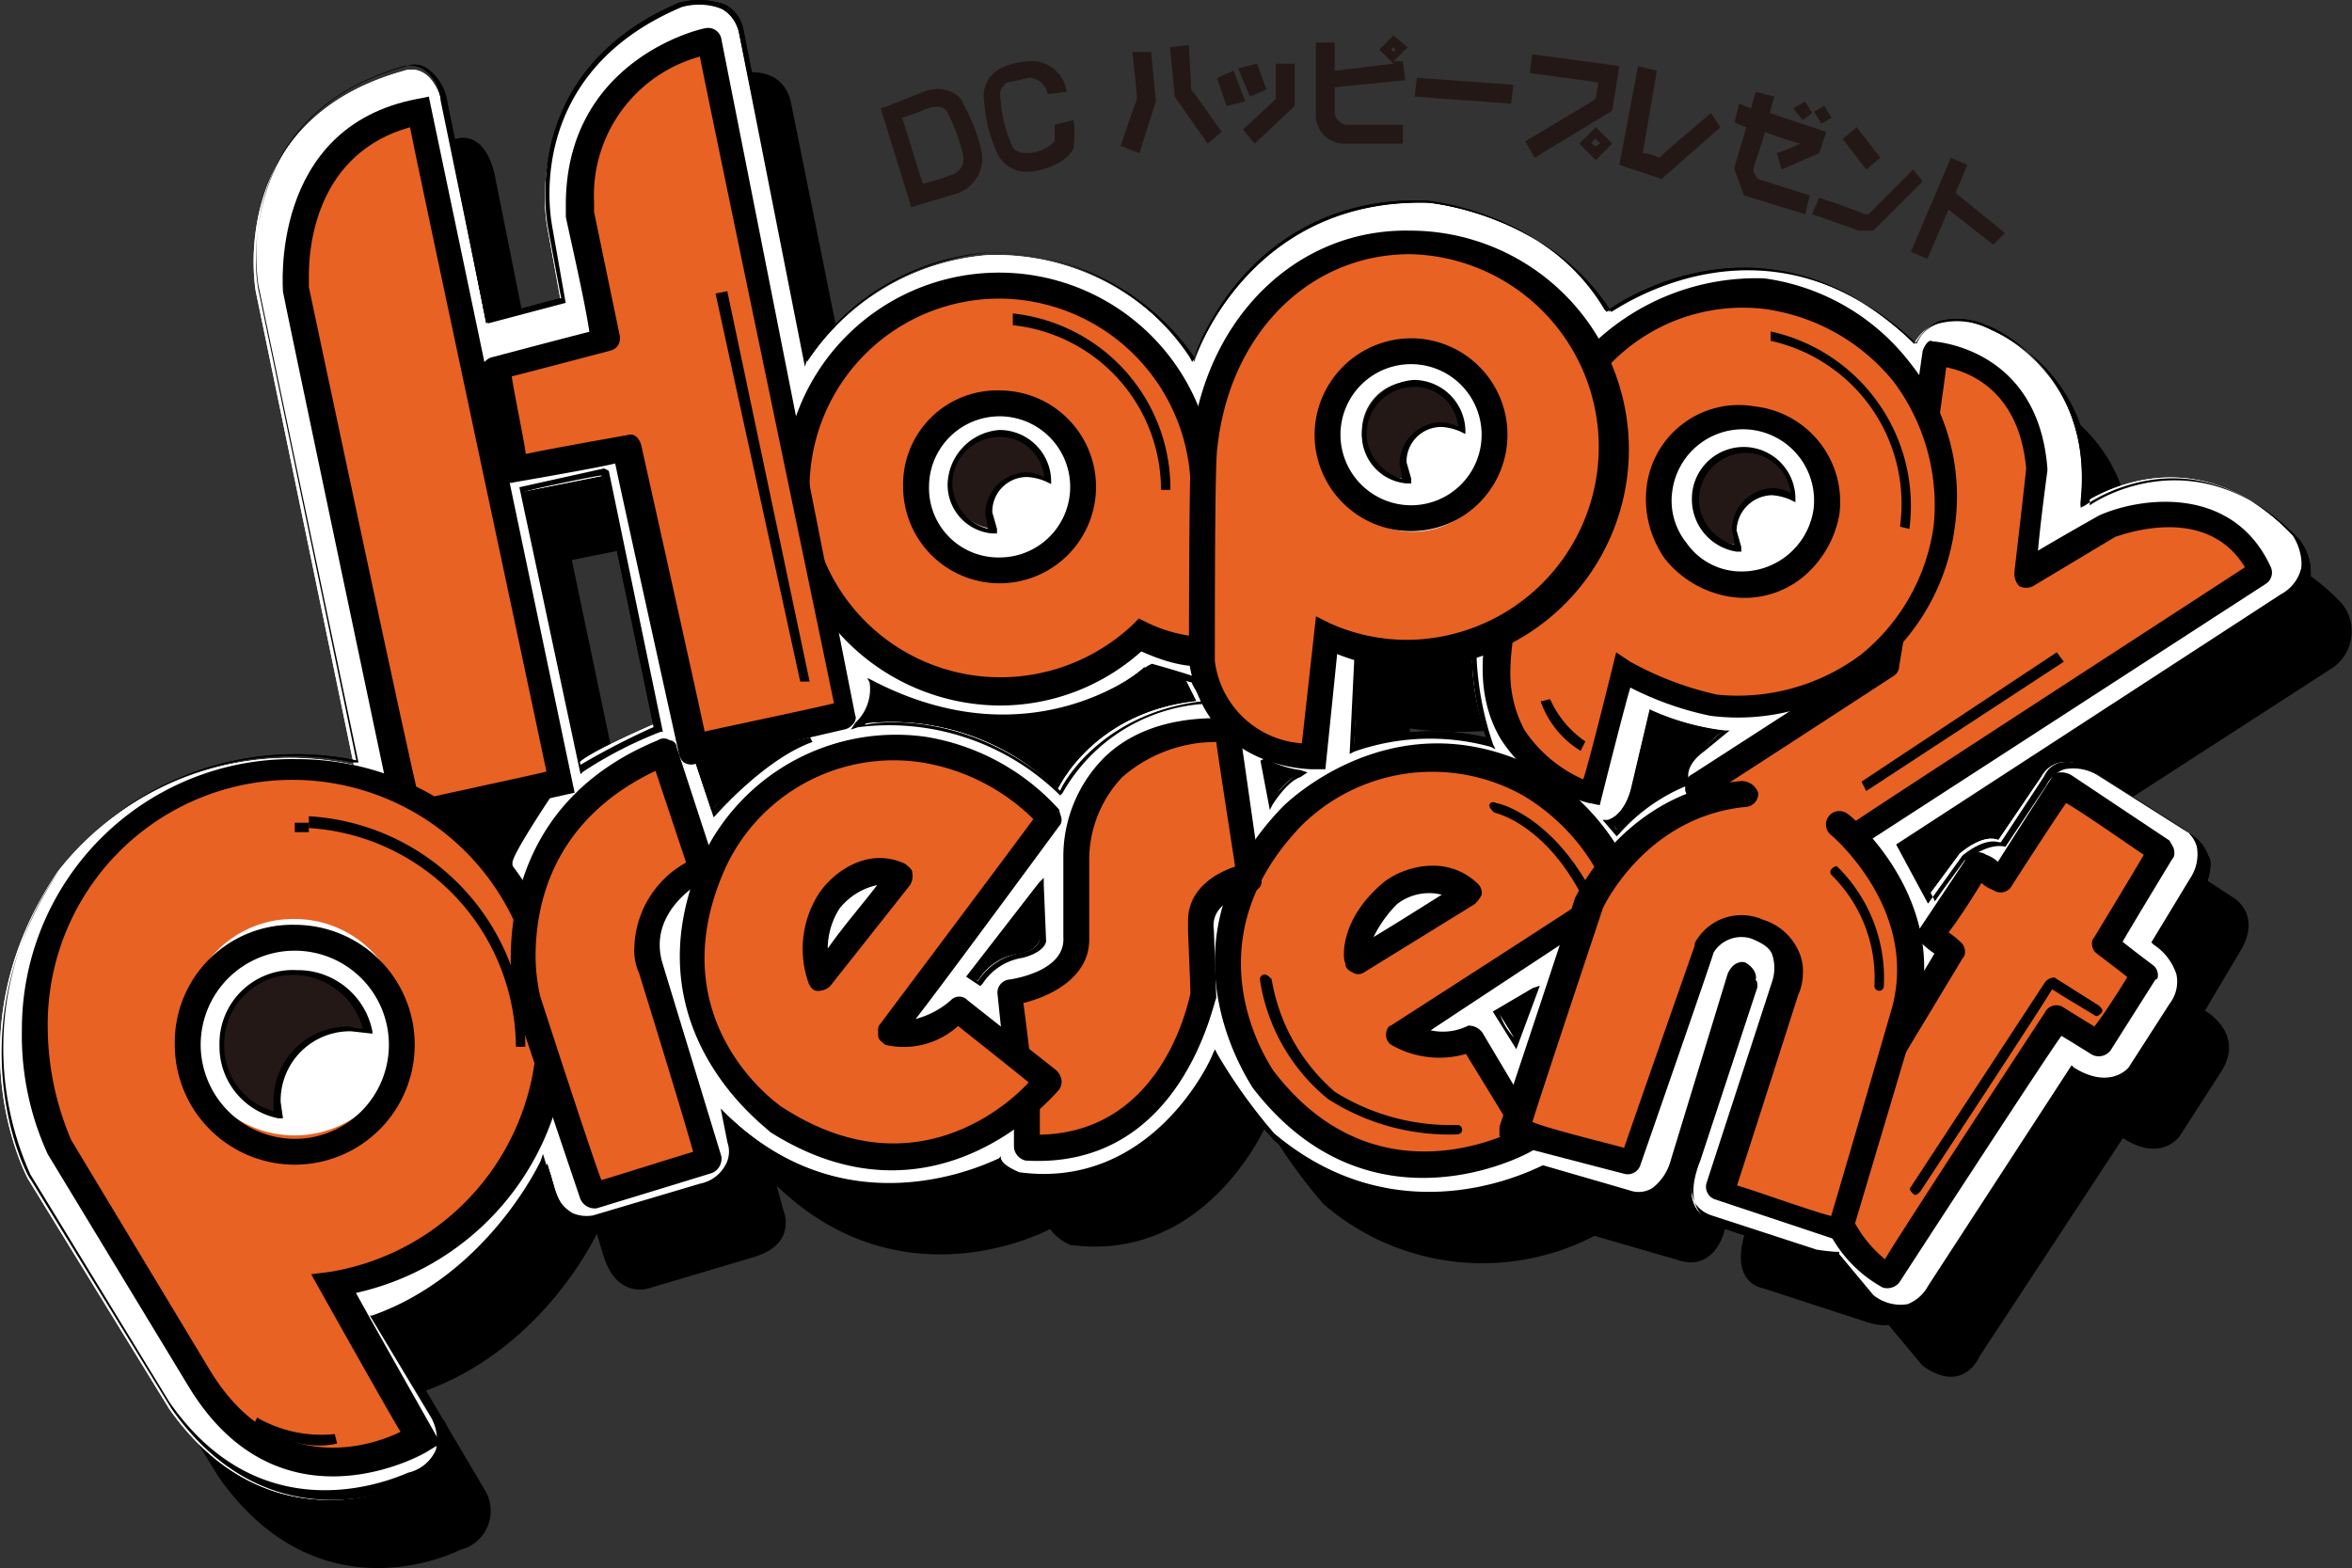 <svg xmlns="http://www.w3.org/2000/svg" width="149.96" height="100" viewBox="0 0 149.96 100">
  <rect x="0" y="0" width="149.96" height="100" fill="#333333" stroke="none"/>
  <g id="img_hoppy" transform="translate(0 0.001)">
    <path id="パス_48625" data-name="パス 48625" d="M148.289,36.927c-6.681-6.966-13.507-1.886-13.507-1.886,1.017-8.707-5.954-11.319-5.954-11.319-3.486-1.6-4.647,1.016-4.647,1.016-9.731-9.432-19.461-2.032-19.461-2.032C100.8,16.321,93.1,15.74,93.1,15.74A15,15,0,0,0,78.287,25.753a15.122,15.122,0,0,0-13.216-6.82A15.226,15.226,0,0,0,53.6,25.753l-4.212-20.9c-.726-2.612-3.776-1.6-3.776-1.6-10.457,4.5-8.278,14.076-8.278,14.076l.871,4.789-4.938,1.161L30.506,9.5c-.726-2.9-2.469-2.177-2.469-2.177C16.564,10.516,18.6,21.4,18.6,21.4l6.245,30.184A18.748,18.748,0,0,0,5.962,58.4c-6.971,10.3-2.033,19.591-2.033,19.591l9,14.657c6.535,9.287,15.395,4.644,15.395,4.644a2.556,2.556,0,0,0,1.6-3.773l-3.776-6.385C33.7,84.38,37.041,77.124,37.041,77.124l.436,1.451c.871,2.757,2.9,2.032,2.9,2.032l6.826-2.032c2.614-.871,1.743-2.9,1.743-2.9l-.436-1.6c8.133,7.836,17.428,2.757,17.428,2.757a3.092,3.092,0,0,0,1.307,1.016c8.714,1.161,12.49-7.691,12.49-7.691a34.072,34.072,0,0,0,3.631,5.079,15.491,15.491,0,0,0,17.283,2.032l5.519,1.6c2.178.58,2.759-1.886,2.759-1.886l3.776-11.754c.29-.871.871-.726.871-.726a.948.948,0,0,1,.436,1.161l-3.631,11.029c-1.307,3.628,1.017,3.918,1.017,3.918l6.681,2.177c1.017.29,1.307.145,1.307.145l2.178,2.612c2.614,1.886,3.631-.58,3.631-.58l9.15-13.931c2.469,1.6,3.631-.145,3.631-.145l2.614-4.063c1.6-2.467-1.017-3.918-1.017-3.918l2.324-3.918c1.307-2.322-.581-3.338-.581-3.338l-5.809-3.773c-2.178-1.306-3.05.435-3.05.435L129.7,56.518c-1.017-.435-2.469.871-2.469.871L125.2,60.146l-1.888-3.338,24.254-15.672A2.828,2.828,0,0,0,148.289,36.927ZM28.037,73.5a4.314,4.314,0,1,1-3.776-4.789A4.115,4.115,0,0,1,28.037,73.5Zm6.535-15.527s-2.469-2.612-3.05-3.193l5.664-1.016C37.041,53.615,34.572,57.1,34.572,57.969Zm4.5-6.53L35.444,34.17l5.083-1.016,3.34,15.963S39.8,50.713,39.074,51.439Zm8.569,3.193-1.017-3.047,7.116-1.451C50.693,51.148,47.643,54.631,47.643,54.631Zm17.573-19.01a2.455,2.455,0,0,1,2.759-2.032,2.374,2.374,0,0,1,2.033,2.757,2.285,2.285,0,0,1-2.759,2.032A2.454,2.454,0,0,1,65.216,35.621ZM67.1,63.773a3.6,3.6,0,0,0-2.614,1.741l-.581-.435,4.357-5.66.145,3.483C68.266,63.628,67.1,63.773,67.1,63.773Zm2.469-10.448a15.121,15.121,0,0,0-12.49-4.208,3.154,3.154,0,0,0,.871-2.612c10.311,5.369,17.137-1.016,17.137-1.016l2.614.726.726,1.451A10.854,10.854,0,0,0,69.573,53.325ZM91.648,31.993a2.376,2.376,0,0,1,2.759-2.032,2.454,2.454,0,0,1,2.033,2.757,2.376,2.376,0,0,1-2.759,2.032A2.454,2.454,0,0,1,91.648,31.993ZM83.225,53.906l-.436-2.612c.145.29,2.324.726,2.324.726A5.392,5.392,0,0,0,83.225,53.906ZM88.6,50.423l.29-5.514a23.28,23.28,0,0,0,7.262-.145,14.605,14.605,0,0,0,1.017,5.224A17.1,17.1,0,0,0,88.6,50.423ZM98.765,69.288,97.6,67.4,99.926,66.1Zm12.054-18.72s-1.452,1.016-.871,2.177a11.261,11.261,0,0,0-4.5,3.047l-.726-.58s1.017-.29,1.452-2.032l1.162-4.934a19.1,19.1,0,0,0,4.647,1.306Zm6.535-13.641a2.376,2.376,0,0,1-2.759,2.032,2.351,2.351,0,0,1-2.033-2.757,2.376,2.376,0,0,1,2.759-2.032A2.54,2.54,0,0,1,117.354,36.927Z" transform="translate(1.013 1.543)"/>
    <path id="パス_48626" data-name="パス 48626" d="M146.219,34.027c-6.681-6.966-13.507-1.886-13.507-1.886,1.017-8.707-5.955-11.319-5.955-11.319-3.486-1.6-4.647,1.016-4.647,1.016-9.731-9.432-19.461-2.032-19.461-2.032-3.921-6.385-11.619-6.966-11.619-6.966C79.412,12.55,76.217,23,76.217,23A15.122,15.122,0,0,0,63,16.178,15.226,15.226,0,0,0,51.527,23L47.17,1.957C46.444-.655,43.394.36,43.394.36c-10.457,4.5-8.424,14.076-8.424,14.076l.871,4.789-4.793,1.306L28.29,6.6c-.726-2.9-2.469-2.177-2.469-2.177C14.347,7.616,16.38,18.5,16.38,18.5l6.245,30.184A18.748,18.748,0,0,0,3.745,55.5c-6.971,10.3-1.888,19.591-1.888,19.591l9,14.657C17.4,99.039,26.4,94.4,26.4,94.4A2.556,2.556,0,0,0,28,90.622l-3.921-6.53C31.63,81.335,34.97,74.079,34.97,74.079l.436,1.451c.726,2.757,2.759,2.032,2.759,2.032l6.826-2.032c2.614-.871,1.743-2.9,1.743-2.9l-.29-1.6c8.133,7.836,17.428,2.757,17.428,2.757.145.58,1.307,1.016,1.307,1.016,8.714,1.161,12.49-7.546,12.49-7.546A34.071,34.071,0,0,0,81.3,72.338a15.492,15.492,0,0,0,17.283,2.032l5.519,1.6c2.178.58,2.759-1.886,2.759-1.886l3.776-11.754c.29-.871.871-.726.871-.726a.948.948,0,0,1,.436,1.161l-3.631,11.029c-1.307,3.628,1.017,3.918,1.017,3.918l6.681,2.177c1.017.29,1.307.145,1.307.145l2.178,2.612c2.614,1.886,3.631-.58,3.631-.58l9.15-13.931c2.469,1.6,3.631-.145,3.631-.145l2.614-4.063c1.6-2.467-1.017-3.918-1.017-3.918l2.324-3.918c1.307-2.322-.581-3.338-.581-3.338l-5.955-3.773c-2.179-1.306-3.05.435-3.05.435l-2.759,4.063c-1.017-.435-2.469.871-2.469.871L122.982,57.1l-1.888-3.338L145.348,38.09A2.641,2.641,0,0,0,146.219,34.027ZM25.966,70.451a4.314,4.314,0,1,1-3.776-4.789A4.367,4.367,0,0,1,25.966,70.451Zm6.39-15.527s-2.469-2.612-3.05-3.193l5.664-1.016S32.356,54.2,32.356,54.924ZM37,48.539,33.373,31.27l5.083-1.016L41.8,46.072S37.73,47.813,37,48.539Zm8.424,3.047-1.017-3.047,7.116-1.451C48.622,48.1,45.427,51.586,45.427,51.586ZM63.146,32.721A2.314,2.314,0,0,1,65.76,30.69,2.22,2.22,0,0,1,67.793,33.3a2.376,2.376,0,0,1-2.759,2.032A2.212,2.212,0,0,1,63.146,32.721Zm1.888,28.007a3.6,3.6,0,0,0-2.614,1.741l-.581-.435L66.2,56.375l.145,3.483C66.2,60.583,65.034,60.728,65.034,60.728ZM67.5,50.28a15.121,15.121,0,0,0-12.49-4.208,3.154,3.154,0,0,0,.871-2.612c10.312,5.369,17.138-1.016,17.138-1.016l2.614.726.726,1.451C69.681,45.346,67.5,50.28,67.5,50.28ZM89.578,29.093a2.424,2.424,0,1,1,2.033,2.757A2.54,2.54,0,0,1,89.578,29.093ZM81.155,51.006l-.436-2.612c.145.29,2.324.726,2.324.726A5.392,5.392,0,0,0,81.155,51.006Zm5.228-3.483.29-5.514a23.281,23.281,0,0,0,7.262-.145,14.605,14.605,0,0,0,1.017,5.224A13.927,13.927,0,0,0,86.383,47.523Zm10.312,18.72-1.162-1.887,2.324-1.306ZM108.6,47.668s-1.452,1.016-.871,2.177a11.261,11.261,0,0,0-4.5,3.047l-.581-.726s1.017-.29,1.452-2.032l1.162-4.934a19.1,19.1,0,0,0,4.647,1.306Zm6.681-13.786a2.424,2.424,0,0,1-4.793-.726,2.285,2.285,0,0,1,2.759-2.032A2.674,2.674,0,0,1,115.285,33.882Z" transform="translate(-0.068 0.094)" fill="#fff"/>
    <path id="パス_48627" data-name="パス 48627" d="M43.366.149C35.813,3.342,34.8,9.292,34.8,12.339a13.691,13.691,0,0,0,.145,2.032s.726,3.918.871,4.644c-.29,0-4.212,1.161-4.5,1.161,0-.29-2.76-13.642-2.76-13.642a3.125,3.125,0,0,0-1.307-2.177,1.416,1.416,0,0,0-1.307-.145c-8.57,2.322-9.586,9.143-9.586,12.336a10.6,10.6,0,0,0,.145,1.887s5.81,27.865,6.246,30.042A19.079,19.079,0,0,0,3.859,55.443C-3.113,65.747,1.825,75.18,1.971,75.18l9.005,14.658c6.536,9.288,15.541,4.644,15.687,4.644a3.221,3.221,0,0,0,1.888-1.742,1.577,1.577,0,0,0,.145-.726c0-.871-.29-1.451-.436-1.451,0,0-3.341-5.37-3.776-6.1a20.346,20.346,0,0,0,10.6-9.724c.145.435.29,1.161.29,1.161a3.122,3.122,0,0,0,1.452,2.032,2.078,2.078,0,0,0,1.6.145l6.827-2.032A2.807,2.807,0,0,0,47,74.745,2.481,2.481,0,0,0,47.143,73h0S47,72.277,46.852,71.7a15.51,15.51,0,0,0,17.139,2.612A3.092,3.092,0,0,0,65.3,75.325c7.989,1.161,11.91-5.95,12.491-7.4a27,27,0,0,0,3.486,4.789,15.951,15.951,0,0,0,17.43,2.177c-.145,0,5.374,1.6,5.374,1.6a2.431,2.431,0,0,0,1.743-.145,3.182,3.182,0,0,0,1.307-1.887L110.906,62.7a.9.9,0,0,1,.726-.581.779.779,0,0,1,.436.871l-3.631,11.03c-.581,1.451-.581,2.612,0,3.338a1.922,1.922,0,0,0,1.162.871L116.28,80.4c.871.29,1.162.29,1.307.145.145.145,2.179,2.612,2.179,2.612a2.9,2.9,0,0,0,2.469.726,2.489,2.489,0,0,0,1.452-1.306s8.279-12.626,9.005-13.787c2.469,1.451,3.776-.145,3.776-.145l2.614-4.064a3.569,3.569,0,0,0,.581-1.6v-.581a3.5,3.5,0,0,0-1.452-1.887c.145-.29,2.324-3.773,2.324-3.773a3.782,3.782,0,0,0,.436-1.6.872.872,0,0,0-.145-.581,2.606,2.606,0,0,0-1.017-1.306l-5.955-3.773a2.993,2.993,0,0,0-2.179-.435,1.95,1.95,0,0,0-1.162,1.016L127.9,53.991c-1.162-.29-2.469.871-2.614.871,0,0-1.6,2.177-1.888,2.612-.145-.435-1.6-2.757-1.6-3.048.29-.145,24.111-15.529,24.111-15.529a2.872,2.872,0,0,0,1.452-2.032v-.435a3.444,3.444,0,0,0-.726-2.032h0c-6.1-6.386-12.346-2.9-13.363-2.177V30.916a10.414,10.414,0,0,0-6.246-9.869,4.624,4.624,0,0,0-3.341-.435,2.2,2.2,0,0,0-1.452,1.306c-9.151-8.708-18.3-2.757-19.463-2.032-3.922-6.241-11.62-6.966-11.62-6.966-10.748-.29-14.379,8.563-14.96,9.869a15.527,15.527,0,0,0-13.217-6.676,15.527,15.527,0,0,0-11.329,6.676c-.29-1.016-4.212-20.9-4.212-20.9a2.247,2.247,0,0,0-1.162-1.6A5.013,5.013,0,0,0,43.366.149Zm-12.2,20.463L36.1,19.306l-.871-4.934c0-.145-2.033-9.578,8.279-13.932a4.04,4.04,0,0,1,2.614.145,2.225,2.225,0,0,1,1.017,1.451l4.212,21.334.145-.435a15.147,15.147,0,0,1,11.329-6.821A14.906,14.906,0,0,1,75.9,22.789l.145.29.145-.29c0-.145,3.341-10.3,14.67-10.014,0,0,7.7.581,11.475,6.966l.145.145.145-.145c.145-.145,9.877-7.111,19.318,2.032l.145.145.145-.145a3.086,3.086,0,0,1,1.452-1.306,4.6,4.6,0,0,1,3.05.29c.145,0,6.827,2.757,5.955,11.175v.435l.291-.145s6.681-4.934,13.217,1.887a3.678,3.678,0,0,1,.581,1.742v.29a2.59,2.59,0,0,1-1.307,1.742L120.928,53.846l2.033,3.773,2.179-3.048s1.307-1.161,2.324-.871h.145l2.76-4.209a1.521,1.521,0,0,1,1.017-.871,2.424,2.424,0,0,1,1.888.435l5.955,3.773a2.013,2.013,0,0,1,.871,1.161,2.755,2.755,0,0,1-.436,2.032L137.2,60.087l.145.145a3.594,3.594,0,0,1,1.452,1.887,2.309,2.309,0,0,1-.436,1.887l-2.614,4.064s-1.162,1.451-3.486,0l-.145-.145L122.962,82a2.535,2.535,0,0,1-1.307,1.161,2.763,2.763,0,0,1-2.179-.581L117.3,79.969v-.145h-.145a11.838,11.838,0,0,1-1.307-.145L109.163,77.5a2.019,2.019,0,0,1-1.017-.726,3.26,3.26,0,0,1,.145-3.048l3.631-11.03c.145-.29.145-.871-.581-1.306-.29-.145-.871,0-1.162.726l-3.631,11.9a3.288,3.288,0,0,1-1.162,1.742,1.667,1.667,0,0,1-1.452.145l-5.519-1.6c-.145,0-8.86,4.934-17.139-2.032A34.073,34.073,0,0,1,77.645,67.2l-.145-.29-.145.29c0,.145-3.776,8.708-12.346,7.547-.29-.145-1.017-.435-1.162-.871v-.145l-.145.145c-.145,0-9.3,4.934-17.284-2.757l-.436-.435.436,2.177a1.75,1.75,0,0,1-.145,1.451,2.338,2.338,0,0,1-1.6,1.161L37.847,77.5a2.313,2.313,0,0,1-1.307-.145,2.767,2.767,0,0,1-1.307-1.887l-.581-1.887-.145.435s-3.341,7.256-10.748,9.869h-.145l3.922,6.531a2.954,2.954,0,0,1,.29,2.032A2.553,2.553,0,0,1,26.082,93.9c-.145,0-9.005,4.5-15.251-4.5L1.971,74.89A19.7,19.7,0,0,1,3.859,55.443,18.8,18.8,0,0,1,22.6,48.621h.29L16.5,18.145c0-.145-1.888-10.739,9.3-13.932a1.845,1.845,0,0,1,1.162.145,2.572,2.572,0,0,1,1.162,2.032l2.9,14.077Z" transform="translate(-0.033 0.007)"/>
    <path id="パス_48628" data-name="パス 48628" d="M11.812,49.111a4.831,4.831,0,0,0,.9,3.449,4.266,4.266,0,0,0,3.149,1.8,4.831,4.831,0,0,0,3.449-.9,4.253,4.253,0,0,0,1.8-3h0a4.8,4.8,0,0,0-4.049-5.249A4.69,4.69,0,0,0,11.812,49.111Zm4.049,4.949a4.3,4.3,0,0,1-2.849-1.65,4.113,4.113,0,0,1-.9-3.149,4.256,4.256,0,0,1,4.8-3.749,4.21,4.21,0,0,1,3.749,4.2v.6a4.3,4.3,0,0,1-1.65,2.849A3.8,3.8,0,0,1,15.862,54.06Z" transform="translate(5.781 20.285)"/>
    <path id="パス_48629" data-name="パス 48629" d="M26.149,34.85,20,36.05,23.749,39.8v-.45c0-.45,1.65-3,2.549-4.349l.3-.3Zm-.45.45a33.9,33.9,0,0,0-2.4,3.9c-.3-.3-2.4-2.549-2.849-2.849C21.05,36.2,25.1,35.45,25.7,35.3Z" transform="translate(8.926 15.657)"/>
    <path id="パス_48630" data-name="パス 48630" d="M28.3,20.7l-5.4,1.2,3.9,18.3.15-.15A26.07,26.07,0,0,1,31.9,37.5h.15L28.6,20.85Zm-.15.45c0,.3,3.3,15.9,3.3,16.046A46.843,46.843,0,0,0,26.8,39.6c-.15-.45-3.6-17.1-3.6-17.4C23.5,22.05,27.849,21.15,28.149,21.15Z" transform="translate(10.215 9.171)"/>
    <path id="パス_48631" data-name="パス 48631" d="M30.75,33.9H30.6l1.2,3.6.15-.15S35.1,33.75,38.1,32.7l-.15-.3ZM36.6,33a17.917,17.917,0,0,0-4.8,3.9c-.15-.45-.75-2.4-.9-2.7C31.2,34.05,34.8,33.45,36.6,33Z" transform="translate(13.7 14.62)"/>
    <path id="パス_48632" data-name="パス 48632" d="M43.313,23.4h0a2.362,2.362,0,0,0,.6,1.95,2.781,2.781,0,0,0,1.8,1.05,2.362,2.362,0,0,0,1.95-.6,2.781,2.781,0,0,0,1.05-1.8,2.706,2.706,0,0,0-2.249-3A2.944,2.944,0,0,0,43.313,23.4Zm2.4,2.549a1.989,1.989,0,0,1-1.5-.9,1.692,1.692,0,0,1-.45-1.65h0a2.269,2.269,0,1,1,4.5.6,2.55,2.55,0,0,1-.9,1.5A1.692,1.692,0,0,1,45.712,25.954Z" transform="translate(19.444 9.472)"/>
    <path id="パス_48633" data-name="パス 48633" d="M47.149,38.9l-4.649,6,.9.6.15-.15A3.7,3.7,0,0,1,46.1,43.7h0s1.35-.3,1.5-1.05l-.15-3.6V38.6Zm-.15.6c0,.75.15,3.149.15,3.149-.15.6-1.2.75-1.2.75h0a3.968,3.968,0,0,0-2.7,1.8l-.3-.3C43.1,44.749,46.549,40.1,47,39.5Z" transform="translate(19.099 17.381)"/>
    <path id="パス_48634" data-name="パス 48634" d="M56.5,29.35s-7.2,6.3-17.546.9l-.3-.15.15.3a2.922,2.922,0,0,1-.9,2.549l-.3.45.45-.15a15.529,15.529,0,0,1,12.747,4.2l.15.15.15-.15a11.222,11.222,0,0,1,9.148-5.7h.3l-.9-1.65c-.15-.15-2.849-.9-2.849-.9l-.3.15Zm.15.3c.15,0,2.7.75,2.7.75h0c0,.15.45.75.6,1.2-6.149.75-8.7,4.949-9,5.7-5.4-4.949-11.247-4.5-12.447-4.2a3.567,3.567,0,0,0,.75-2.1v-.15C49.147,35.8,56.2,30.1,56.646,29.65Z" transform="translate(16.642 13.128)"/>
    <path id="パス_48635" data-name="パス 48635" d="M62.55,19.069a2.782,2.782,0,0,0-1.05,1.8v.3a2.255,2.255,0,0,0,.6,1.65,2.782,2.782,0,0,0,1.8,1.05,2.651,2.651,0,0,0,.75-5.249A2.6,2.6,0,0,0,62.55,19.069Zm1.35,4.349a2.55,2.55,0,0,1-1.5-.9,1.692,1.692,0,0,1-.45-1.65h0a2.55,2.55,0,0,1,.9-1.5,1.692,1.692,0,0,1,1.65-.45,2.329,2.329,0,0,1,1.95,2.549A2.243,2.243,0,0,1,63.9,23.418ZM61.65,20.868Z" transform="translate(27.676 8.379)"/>
    <path id="パス_48636" data-name="パス 48636" d="M55.4,33.45,56,36.6l.15-.3s.9-1.5,1.8-1.8l.45-.3-.45-.15A6.168,6.168,0,0,1,55.7,33.3Zm.45.3a6.35,6.35,0,0,0,1.8.6A11.294,11.294,0,0,0,56.3,35.7,9.158,9.158,0,0,1,55.85,33.75Z" transform="translate(24.963 15.055)"/>
    <path id="パス_48637" data-name="パス 48637" d="M67.348,28.8a24.217,24.217,0,0,1-7.5.15H59.7L59.4,35.1l.3-.15a14.563,14.563,0,0,1,8.7-.3l.3.15-.15-.3a19.98,19.98,0,0,1-1.05-5.4v-.15Zm-.15.3a17.029,17.029,0,0,0,.9,4.949,15.013,15.013,0,0,0-8.4.45c0-.45.3-4.949.3-5.249A19.135,19.135,0,0,0,67.2,29.1Z" transform="translate(26.651 12.979)"/>
    <path id="パス_48638" data-name="パス 48638" d="M68.149,43.45,65.6,44.95l1.5,2.4L68.6,43.3Zm-.3.6c-.15.6-.75,2.1-.9,2.549a4,4,0,0,1-.9-1.5C66.2,44.95,67.4,44.35,67.849,44.05Z" transform="translate(29.578 19.557)"/>
    <path id="パス_48639" data-name="パス 48639" d="M73.5,31.25l-1.2,5.1c-.45,1.65-1.35,1.95-1.5,1.95h-.3l.9,1.05.15-.15a11.591,11.591,0,0,1,4.5-3.149h.15l-.15-.15c-.45-1.05.9-1.95.9-1.95L78.6,32.6h-.3a15.423,15.423,0,0,1-4.8-1.35l-.15-.15ZM72.45,36.5s1.05-4.049,1.2-4.949A22.185,22.185,0,0,0,78,32.75c-.3.3-1.05.9-1.05.9h0a2.323,2.323,0,0,0-1.2,1.8.551.551,0,0,0,.15.45,11,11,0,0,0-4.5,3c-.15-.15-.15-.3-.3-.45A2.631,2.631,0,0,0,72.45,36.5Z" transform="translate(31.679 13.984)"/>
    <path id="パス_48640" data-name="パス 48640" d="M76.913,21.969a2.614,2.614,0,0,0-.9,1.8,2.362,2.362,0,0,0,.6,1.95,2.781,2.781,0,0,0,1.8,1.05,2.706,2.706,0,0,0,3-2.249h0a2.706,2.706,0,0,0-2.249-3A2.824,2.824,0,0,0,76.913,21.969Zm1.35,4.5a2.55,2.55,0,0,1-1.5-.9,1.692,1.692,0,0,1-.45-1.65,1.989,1.989,0,0,1,.9-1.5,1.692,1.692,0,0,1,1.65-.45,2.394,2.394,0,0,1,2.1,2.249v.3A2.483,2.483,0,0,1,78.262,26.468Z" transform="translate(34.212 9.686)"/>
    <path id="パス_48641" data-name="パス 48641" d="M146.219,34.027c-6.681-6.966-13.507-1.886-13.507-1.886,1.017-8.707-5.955-11.319-5.955-11.319-3.486-1.6-4.647,1.016-4.647,1.016-9.731-9.432-19.461-2.032-19.461-2.032-3.921-6.385-11.619-6.966-11.619-6.966C79.412,12.55,76.217,23,76.217,23A15.122,15.122,0,0,0,63,16.178,15.226,15.226,0,0,0,51.527,23L47.17,1.957C46.444-.655,43.394.36,43.394.36c-10.457,4.5-8.424,14.076-8.424,14.076l.871,4.789-4.793,1.306L28.29,6.6c-.726-2.9-2.469-2.177-2.469-2.177C14.347,7.616,16.38,18.5,16.38,18.5l6.245,30.184A18.748,18.748,0,0,0,3.745,55.5c-6.971,10.3-1.888,19.591-1.888,19.591l9,14.657C17.4,99.039,26.4,94.4,26.4,94.4A2.556,2.556,0,0,0,28,90.622l-3.921-6.53C31.63,81.335,34.97,74.079,34.97,74.079l.436,1.451c.726,2.757,2.759,2.032,2.759,2.032l6.826-2.032c2.614-.871,1.743-2.9,1.743-2.9l-.29-1.6c8.133,7.836,17.428,2.757,17.428,2.757.145.58,1.307,1.016,1.307,1.016,8.714,1.161,12.49-7.546,12.49-7.546A34.071,34.071,0,0,0,81.3,72.338a15.492,15.492,0,0,0,17.283,2.032l5.519,1.6c2.178.58,2.759-1.886,2.759-1.886l3.776-11.754c.29-.871.871-.726.871-.726a.948.948,0,0,1,.436,1.161l-3.631,11.029c-1.307,3.628,1.017,3.918,1.017,3.918l6.681,2.177c1.017.29,1.307.145,1.307.145l2.178,2.612c2.614,1.886,3.631-.58,3.631-.58l9.15-13.931c2.469,1.6,3.631-.145,3.631-.145l2.614-4.063c1.6-2.467-1.017-3.918-1.017-3.918l2.324-3.918c1.307-2.322-.581-3.338-.581-3.338l-5.955-3.773c-2.179-1.306-3.05.435-3.05.435l-2.759,4.063c-1.017-.435-2.469.871-2.469.871L122.982,57.1l-1.888-3.338L145.348,38.09A2.641,2.641,0,0,0,146.219,34.027ZM32.356,54.924s-2.469-2.612-3.05-3.193l5.664-1.016S32.356,54.2,32.356,54.924ZM37,48.539,33.373,31.27l5.083-1.016L41.8,46.072S37.73,47.813,37,48.539Zm8.424,3.047-1.017-3.047,7.116-1.451C48.622,48.1,45.427,51.586,45.427,51.586Zm19.607,9.142a3.6,3.6,0,0,0-2.614,1.741l-.581-.435L66.2,56.375l.145,3.483C66.2,60.583,65.034,60.728,65.034,60.728ZM67.5,50.28a15.121,15.121,0,0,0-12.49-4.208,3.154,3.154,0,0,0,.871-2.612c10.312,5.369,17.138-1.016,17.138-1.016l2.614.726.726,1.451C69.681,45.346,67.5,50.28,67.5,50.28Zm13.652.726-.436-2.612c.145.29,2.324.726,2.324.726A5.392,5.392,0,0,0,81.155,51.006Zm5.228-3.483.29-5.514a23.281,23.281,0,0,0,7.262-.145,14.605,14.605,0,0,0,1.017,5.224A13.927,13.927,0,0,0,86.383,47.523Zm10.312,18.72-1.162-1.887,2.324-1.306ZM108.6,47.668s-1.452,1.016-.871,2.177a11.261,11.261,0,0,0-4.5,3.047l-.581-.726s1.017-.29,1.452-2.032l1.162-4.934a19.1,19.1,0,0,0,4.647,1.306Z" transform="translate(-0.068 0.094)" fill="#fff"/>
    <path id="パス_48642" data-name="パス 48642" d="M43.366.149C35.813,3.342,34.8,9.292,34.8,12.339a13.691,13.691,0,0,0,.145,2.032s.726,3.918.871,4.644c-.29,0-4.212,1.161-4.5,1.161,0-.29-2.76-13.642-2.76-13.642a3.125,3.125,0,0,0-1.307-2.177,1.416,1.416,0,0,0-1.307-.145c-8.57,2.322-9.586,9.143-9.586,12.336a10.6,10.6,0,0,0,.145,1.887s5.81,27.865,6.246,30.042A19.079,19.079,0,0,0,3.859,55.443C-3.113,65.747,1.825,75.18,1.971,75.18l9.005,14.658c6.536,9.288,15.541,4.644,15.687,4.644a3.221,3.221,0,0,0,1.888-1.742,1.577,1.577,0,0,0,.145-.726c0-.871-.29-1.451-.436-1.451,0,0-3.341-5.37-3.776-6.1a20.346,20.346,0,0,0,10.6-9.724c.145.435.29,1.161.29,1.161a3.122,3.122,0,0,0,1.452,2.032,2.078,2.078,0,0,0,1.6.145l6.827-2.032A2.807,2.807,0,0,0,47,74.745,2.481,2.481,0,0,0,47.143,73h0S47,72.277,46.852,71.7a15.51,15.51,0,0,0,17.139,2.612A3.092,3.092,0,0,0,65.3,75.325c7.989,1.161,11.91-5.95,12.491-7.4a27,27,0,0,0,3.486,4.789,15.951,15.951,0,0,0,17.43,2.177c-.145,0,5.374,1.6,5.374,1.6a2.431,2.431,0,0,0,1.743-.145,3.182,3.182,0,0,0,1.307-1.887L110.906,62.7a.9.9,0,0,1,.726-.581.779.779,0,0,1,.436.871l-3.631,11.03c-.581,1.451-.581,2.612,0,3.338a1.922,1.922,0,0,0,1.162.871L116.28,80.4c.871.29,1.162.29,1.307.145.145.145,2.179,2.612,2.179,2.612a2.9,2.9,0,0,0,2.469.726,2.489,2.489,0,0,0,1.452-1.306s8.279-12.626,9.005-13.787c2.469,1.451,3.776-.145,3.776-.145l2.614-4.064a3.569,3.569,0,0,0,.581-1.6v-.581a3.5,3.5,0,0,0-1.452-1.887c.145-.29,2.324-3.773,2.324-3.773a3.782,3.782,0,0,0,.436-1.6.872.872,0,0,0-.145-.581,2.606,2.606,0,0,0-1.017-1.306l-5.955-3.773a2.993,2.993,0,0,0-2.179-.435,1.95,1.95,0,0,0-1.162,1.016L127.9,53.991c-1.162-.29-2.469.871-2.614.871,0,0-1.6,2.177-1.888,2.612-.145-.435-1.6-2.757-1.6-3.048.29-.145,24.111-15.529,24.111-15.529a2.872,2.872,0,0,0,1.452-2.032v-.435a3.444,3.444,0,0,0-.726-2.032h0c-6.1-6.386-12.346-2.9-13.363-2.177V30.916a10.414,10.414,0,0,0-6.246-9.869,4.624,4.624,0,0,0-3.341-.435,2.2,2.2,0,0,0-1.452,1.306c-9.151-8.708-18.3-2.757-19.463-2.032-3.922-6.241-11.62-6.966-11.62-6.966-10.748-.29-14.379,8.563-14.96,9.869a15.527,15.527,0,0,0-13.217-6.676,15.527,15.527,0,0,0-11.329,6.676c-.29-1.016-4.212-20.9-4.212-20.9a2.247,2.247,0,0,0-1.162-1.6A5.013,5.013,0,0,0,43.366.149Zm-12.2,20.463L36.1,19.306l-.871-4.934c0-.145-2.033-9.578,8.279-13.932a4.04,4.04,0,0,1,2.614.145,2.225,2.225,0,0,1,1.017,1.451l4.212,21.334.145-.435a15.147,15.147,0,0,1,11.329-6.821A14.906,14.906,0,0,1,75.9,22.789l.145.29.145-.29c0-.145,3.341-10.3,14.67-10.014,0,0,7.7.581,11.475,6.966l.145.145.145-.145c.145-.145,9.877-7.111,19.318,2.032l.145.145.145-.145a3.086,3.086,0,0,1,1.452-1.306,4.6,4.6,0,0,1,3.05.29c.145,0,6.827,2.757,5.955,11.175v.435l.291-.145s6.681-4.934,13.217,1.887a3.678,3.678,0,0,1,.581,1.742v.29a2.59,2.59,0,0,1-1.307,1.742L120.928,53.846l2.033,3.773,2.179-3.048s1.307-1.161,2.324-.871h.145l2.76-4.209a1.521,1.521,0,0,1,1.017-.871,2.424,2.424,0,0,1,1.888.435l5.955,3.773a2.013,2.013,0,0,1,.871,1.161,2.755,2.755,0,0,1-.436,2.032L137.2,60.087l.145.145a3.594,3.594,0,0,1,1.452,1.887,2.309,2.309,0,0,1-.436,1.887l-2.614,4.064s-1.162,1.451-3.486,0l-.145-.145L122.962,82a2.535,2.535,0,0,1-1.307,1.161,2.763,2.763,0,0,1-2.179-.581L117.3,79.969v-.145h-.145a11.838,11.838,0,0,1-1.307-.145L109.163,77.5a2.019,2.019,0,0,1-1.017-.726,3.26,3.26,0,0,1,.145-3.048l3.631-11.03c.145-.29.145-.871-.581-1.306-.29-.145-.871,0-1.162.726l-3.631,11.9a3.288,3.288,0,0,1-1.162,1.742,1.667,1.667,0,0,1-1.452.145l-5.519-1.6c-.145,0-8.86,4.934-17.139-2.032A34.073,34.073,0,0,1,77.645,67.2l-.145-.29-.145.29c0,.145-3.776,8.708-12.346,7.547-.29-.145-1.017-.435-1.162-.871v-.145l-.145.145c-.145,0-9.3,4.934-17.284-2.757l-.436-.435.436,2.177a1.75,1.75,0,0,1-.145,1.451,2.338,2.338,0,0,1-1.6,1.161L37.847,77.5a2.313,2.313,0,0,1-1.307-.145,2.767,2.767,0,0,1-1.307-1.887l-.581-1.887-.145.435s-3.341,7.256-10.748,9.869h-.145l3.922,6.531a2.954,2.954,0,0,1,.29,2.032A2.553,2.553,0,0,1,26.082,93.9c-.145,0-9.005,4.5-15.251-4.5L1.971,74.89A19.7,19.7,0,0,1,3.859,55.443,18.8,18.8,0,0,1,22.6,48.621h.29L16.5,18.145c0-.145-1.888-10.739,9.3-13.932a1.845,1.845,0,0,1,1.162.145,2.572,2.572,0,0,1,1.162,2.032l2.9,14.077Z" transform="translate(-0.033 0.007)"/>
    <path id="パス_48643" data-name="パス 48643" d="M26.149,34.85,20,36.05,23.749,39.8v-.45c0-.45,1.65-3,2.549-4.349l.3-.3Zm-.45.45a33.9,33.9,0,0,0-2.4,3.9c-.3-.3-2.4-2.549-2.849-2.849C21.05,36.2,25.1,35.45,25.7,35.3Z" transform="translate(8.926 15.657)"/>
    <path id="パス_48644" data-name="パス 48644" d="M28.3,20.7l-5.4,1.2,3.9,18.3.15-.15A26.07,26.07,0,0,1,31.9,37.5h.15L28.6,20.85Zm-.15.45c0,.3,3.3,15.9,3.3,16.046A46.843,46.843,0,0,0,26.8,39.6c-.15-.45-3.6-17.1-3.6-17.4C23.5,22.05,27.849,21.15,28.149,21.15Z" transform="translate(10.215 9.171)"/>
    <path id="パス_48645" data-name="パス 48645" d="M30.75,33.9H30.6l1.2,3.6.15-.15S35.1,33.75,38.1,32.7l-.15-.3ZM36.6,33a17.917,17.917,0,0,0-4.8,3.9c-.15-.45-.75-2.4-.9-2.7C31.2,34.05,34.8,33.45,36.6,33Z" transform="translate(13.7 14.62)"/>
    <path id="パス_48646" data-name="パス 48646" d="M47.149,38.9l-4.649,6,.9.6.15-.15A3.7,3.7,0,0,1,46.1,43.7h0s1.35-.3,1.5-1.05l-.15-3.6V38.6Zm-.15.6c0,.75.15,3.149.15,3.149-.15.6-1.2.75-1.2.75h0a3.968,3.968,0,0,0-2.7,1.8l-.3-.3C43.1,44.749,46.549,40.1,47,39.5Z" transform="translate(19.099 17.381)"/>
    <path id="パス_48647" data-name="パス 48647" d="M56.5,29.35s-7.2,6.3-17.546.9l-.3-.15.15.3a2.922,2.922,0,0,1-.9,2.549l-.3.45.45-.15a15.529,15.529,0,0,1,12.747,4.2l.15.15.15-.15a11.222,11.222,0,0,1,9.148-5.7h.3l-.9-1.65c-.15-.15-2.849-.9-2.849-.9l-.3.15Zm.15.3c.15,0,2.7.75,2.7.75h0c0,.15.45.75.6,1.2-6.149.75-8.7,4.949-9,5.7-5.4-4.949-11.247-4.5-12.447-4.2a3.567,3.567,0,0,0,.75-2.1v-.15C49.147,35.8,56.2,30.1,56.646,29.65Z" transform="translate(16.642 13.128)"/>
    <path id="パス_48648" data-name="パス 48648" d="M55.4,33.45,56,36.6l.15-.3s.9-1.5,1.8-1.8l.45-.3-.45-.15A6.168,6.168,0,0,1,55.7,33.3Zm.45.3a6.35,6.35,0,0,0,1.8.6A11.294,11.294,0,0,0,56.3,35.7,9.158,9.158,0,0,1,55.85,33.75Z" transform="translate(24.963 15.055)"/>
    <path id="パス_48649" data-name="パス 48649" d="M67.348,28.8a24.217,24.217,0,0,1-7.5.15H59.7L59.4,35.1l.3-.15a14.563,14.563,0,0,1,8.7-.3l.3.15-.15-.3a19.98,19.98,0,0,1-1.05-5.4v-.15Zm-.15.3a17.029,17.029,0,0,0,.9,4.949,15.013,15.013,0,0,0-8.4.45c0-.45.3-4.949.3-5.249A19.135,19.135,0,0,0,67.2,29.1Z" transform="translate(26.651 12.979)"/>
    <path id="パス_48650" data-name="パス 48650" d="M68.149,43.45,65.6,44.95l1.5,2.4L68.6,43.3Zm-.3.6c-.15.6-.75,2.1-.9,2.549a4,4,0,0,1-.9-1.5C66.2,44.95,67.4,44.35,67.849,44.05Z" transform="translate(29.578 19.557)"/>
    <path id="パス_48651" data-name="パス 48651" d="M73.5,31.25l-1.2,5.1c-.45,1.65-1.35,1.95-1.5,1.95h-.3l.9,1.05.15-.15a11.591,11.591,0,0,1,4.5-3.149h.15l-.15-.15c-.45-1.05.9-1.95.9-1.95L78.6,32.6h-.3a15.423,15.423,0,0,1-4.8-1.35l-.15-.15ZM72.45,36.5s1.05-4.049,1.2-4.949A22.185,22.185,0,0,0,78,32.75c-.3.3-1.05.9-1.05.9h0a2.323,2.323,0,0,0-1.2,1.8.551.551,0,0,0,.15.45,11,11,0,0,0-4.5,3c-.15-.15-.15-.3-.3-.45A2.631,2.631,0,0,0,72.45,36.5Z" transform="translate(31.679 13.984)"/>
    <g id="グループ_12573" data-name="グループ 12573" transform="translate(56.152 2.261)">
      <path id="パス_48652" data-name="パス 48652" d="M43.4,3.961l-2.249.9-.45.15,1.95,6.3,3-.9a2.373,2.373,0,0,0,1.5-2.549,10.756,10.756,0,0,0-1.2-3.149C45.949,4.411,45.049,3.361,43.4,3.961Zm.3,1.05c.9-.3,1.2.15,1.2.15a11.436,11.436,0,0,1,1.05,2.849,1.065,1.065,0,0,1-.6,1.2,16.58,16.58,0,0,1-1.95.6c-.3-.75-1.05-3.449-1.35-4.2A14.938,14.938,0,0,0,43.7,5.01Z" transform="translate(-40.7 -0.361)" fill="#231815"/>
      <path id="パス_48653" data-name="パス 48653" d="M47.956,2.6a4.483,4.483,0,0,0-1.8.45,1.947,1.947,0,0,0-1.05,2.1,9.3,9.3,0,0,0,.9,3.449,2.076,2.076,0,0,0,1.95,1.05c.3,0,2.249-.3,2.849-1.5h0V8a5.631,5.631,0,0,0,0-1.65l-1.2.3V7.7a2.483,2.483,0,0,1-1.8.75c-.6,0-.9-.3-.9-.45a8.009,8.009,0,0,1-.75-3,.891.891,0,0,1,.45-1.05c.75-.15,1.35-.3,1.35-.3a1.263,1.263,0,0,1,1.2,1.05l1.2-.15A2.217,2.217,0,0,0,47.956,2.6Z" transform="translate(-38.508 -0.954)" fill="#231815"/>
      <g id="グループ_12571" data-name="グループ 12571" transform="translate(15.296)">
        <path id="パス_48654" data-name="パス 48654" d="M51.65,2.2s.3,2.7.3,3c-.15.3-1.05,3-1.05,3l1.2.45,1.05-3.3L52.85,2.2Z" transform="translate(-50.9 -1.15)" fill="#231815"/>
        <path id="パス_48655" data-name="パス 48655" d="M54.2,1.9,53,2.05,53.3,5.2l2.1,3,.9-.75s-1.8-2.549-1.95-2.7C54.35,4.449,54.2,1.9,54.2,1.9Z" transform="translate(-49.851 -1.3)" fill="#231815"/>
        <path id="パス_48656" data-name="パス 48656" d="M56.05,3,55,3.45l.6,1.8,1.2-.3Z" transform="translate(-48.851 -0.751)" fill="#231815"/>
        <path id="パス_48657" data-name="パス 48657" d="M57.7,4.35,57.1,2.7,55.9,3l.75,1.8Z" transform="translate(-48.402 -0.9)" fill="#231815"/>
        <path id="パス_48658" data-name="パス 48658" d="M58.2,4.949c-.3.3-2.1,1.95-2.1,1.95l.75.9L59.4,5.4V2.7H58.2Z" transform="translate(-48.302 -0.9)" fill="#231815"/>
        <path id="パス_48659" data-name="パス 48659" d="M64.149,1.5,64,1.65l-.75.75.9.9-3.749.45V1.95H59.2v4.8A1.842,1.842,0,0,0,61.15,8.4h3.6V7.2h-3.6a.9.9,0,0,1-.75-.75V4.8l4.5-.45-.15-1.2h-.6l.9-.9Zm0,.75.15.15-.15.15L64,2.4Z" transform="translate(-46.753 -1.5)" fill="#231815"/>
        <path id="パス_48660" data-name="パス 48660" d="M63.55,3.3,63.4,4.5l6.149.45.15-1.2Z" transform="translate(-44.654 -0.601)" fill="#231815"/>
      </g>
      <g id="グループ_12572" data-name="グループ 12572" transform="translate(41.09 1.2)">
        <path id="パス_48661" data-name="パス 48661" d="M71.3,5.55l-.9.9L71.45,7.5,72.5,6.45,71.45,5.4Zm.15,1.05c-.15,0-.15-.15-.3-.15.15-.15.15-.3.3-.3l.3.3C71.6,6.45,71.6,6.6,71.45,6.6Z" transform="translate(-66.951 -0.751)" fill="#231815"/>
        <path id="パス_48662" data-name="パス 48662" d="M68.4,3.5s3.449.45,4.349.6c0,.45-.15.75-.15,1.05-.45.3-4.5,2.7-4.5,2.7l.6,1.05,4.949-3L74.1,3.05,68.55,2.3Z" transform="translate(-68.1 -2.3)" fill="#231815"/>
        <path id="パス_48663" data-name="パス 48663" d="M74.649,8.649a2.78,2.78,0,0,0-1.05-.3c.15-.9.9-5.249.9-5.249l-1.2-.3L72.25,8.349l-.15.75,2.7.9,3.749-3.3-.6-.9S75.1,8.2,74.649,8.649Z" transform="translate(-66.101 -2.05)" fill="#231815"/>
        <path id="パス_48664" data-name="パス 48664" d="M78.2,8.849c0-.15.45-1.35.75-2.4A19.707,19.707,0,0,0,81.2,7.2a14.122,14.122,0,0,1-1.5.6l.3,1.05L82.4,7.8l.45-1.35-3.6-1.2c.15-.6.3-1.05.3-1.05l-1.2-.3-.3,1.05-.75-.3L77,5.85a6.3,6.3,0,0,0,.75.3L77,8.7v.15l.6,1.65,3.9,1.2.3-1.2s-2.849-.9-3.3-1.05A1.137,1.137,0,0,1,78.2,8.849Z" transform="translate(-63.653 -1.501)" fill="#231815"/>
        <path id="パス_48665" data-name="パス 48665" d="M84,7.35,82.5,5.4l-.9.75L83.1,8.1Z" transform="translate(-61.355 -0.751)" fill="#231815"/>
        <path id="パス_48666" data-name="パス 48666" d="M86.748,7.2,83.9,10.049h-.3C83.449,9.9,80.75,9,80.75,9l-.45,1.05,3,1.05h.9L87.348,7.95Z" transform="translate(-62.004 0.148)" fill="#231815"/>
        <path id="パス_48667" data-name="パス 48667" d="M90.5,11.5,87.349,8.949l.75-1.8-1.05-.45-2.549,6,1.05.45L86.9,10l2.849,2.249Z" transform="translate(-59.906 -0.101)" fill="#231815"/>
        <path id="パス_48668" data-name="パス 48668" d="M80.7,5.05l-.45-.75-.75.45.6.75Z" transform="translate(-62.404 -1.301)" fill="#231815"/>
        <rect id="長方形_24405" data-name="長方形 24405" width="0.9" height="0.75" transform="translate(19.068 3.275) rotate(58.936)" fill="#231815"/>
      </g>
    </g>
    <path id="パス_48669" data-name="パス 48669" d="M81.2,60.944a7.336,7.336,0,0,0,3.749,5.249l10.8-16.5,2.549,1.65,2.849-4.5L98.6,44.9l3.6-5.849L95.747,35l-3.9,6-1.35-.9-3,4.5,1.35,1.05-5.249,8.7" transform="translate(35.687 15.174)" fill="#e86224"/>
    <path id="パス_48670" data-name="パス 48670" d="M95.959,34.4c-.15,0-.45.15-.45.3,0,0-2.7,4.2-3.449,5.4a2.194,2.194,0,0,0-.75-.45.908.908,0,0,0-1.2.15l-3,4.5a.551.551,0,0,0-.15.45.779.779,0,0,0,.3.6,5.412,5.412,0,0,0,.75.6c-.6,1.05-4.949,8.1-4.949,8.1a.551.551,0,0,0-.15.45.825.825,0,0,0,.45.75.81.81,0,0,0,1.2-.3l5.249-8.7a.551.551,0,0,0,.15-.45.779.779,0,0,0-.3-.6,5.413,5.413,0,0,0-.75-.6c.6-.75,1.65-2.4,2.1-3.149a2.194,2.194,0,0,0,.75.45.81.81,0,0,0,1.2-.3s2.7-4.2,3.449-5.249c1.05.6,4.049,2.7,4.949,3.3-.6,1.05-3.149,5.249-3.149,5.249a.551.551,0,0,0-.15.45.779.779,0,0,0,.3.6s1.2.9,1.95,1.5c-.45.75-1.5,2.4-2.1,3.149-.75-.45-1.95-1.2-1.95-1.2a.81.81,0,0,0-1.2.3s-9.448,14.4-10.2,15.746a7.967,7.967,0,0,1-2.7-4.349.853.853,0,0,0-1.05-.6c-.45.15-.75.6-.6.9a8.353,8.353,0,0,0,4.2,5.849.994.994,0,0,0,1.05-.3S95.21,52.4,96.109,51.2c.75.45,1.95,1.2,1.95,1.2a.94.94,0,0,0,1.2-.3l2.849-4.5c.15,0,.15-.15.15-.3a.779.779,0,0,0-.3-.6s-1.2-.9-1.95-1.5c.6-1.05,3.149-5.249,3.149-5.249a.551.551,0,0,0,.15-.45c0-.3-.15-.45-.3-.75l-6.3-4.2A1.352,1.352,0,0,0,95.959,34.4Z" transform="translate(35.325 14.858)"/>
    <path id="パス_48671" data-name="パス 48671" d="M89.8,20.849l.75-5.249s6,.15,6.6,7.348L96.4,29.7l5.249-3.149s7.048-3,9.748,2.849L85.148,46.643s-7.5,1.35-9.448-3.6L87.547,35.4,88,32.7" transform="translate(32.939 6.769)" fill="#e86224"/>
    <path id="パス_48672" data-name="パス 48672" d="M90.046,15.813l-.75,5.249a.828.828,0,1,0,1.65.15s.45-3.149.6-4.349c1.5.3,4.649,1.5,5.1,6.449,0,.15-.75,6.6-.75,6.6v.15a1.146,1.146,0,0,0,.3.75.956.956,0,0,0,.9,0l5.249-3.149c.15,0,5.7-2.249,8.248,1.95-1.35.9-25.194,16.346-25.494,16.646-.6.15-6,.9-7.948-2.549,1.2-.75,11.1-7.2,11.1-7.2a.779.779,0,0,0,.3-.6l.45-2.7v-.15a.708.708,0,0,0-.75-.75.661.661,0,0,0-.9.6s-.3,1.8-.45,2.4c-.6.45-11.547,7.5-11.547,7.5a.825.825,0,0,0-.45.75v.3c2.1,5.549,10.048,4.2,10.348,4.049.15,0,.15,0,.3-.15l26.394-17.1a.86.86,0,0,0,.3-1.05c-2.4-5.249-8.248-4.5-10.947-3.3,0,0-2.4,1.35-3.9,2.249.15-1.8.6-5.1.6-5.1h0v-.15c-.6-7.8-7.348-8.1-7.348-8.1C90.5,15.063,90.2,15.363,90.046,15.813Z" transform="translate(32.54 6.559)"/>
    <path id="パス_48673" data-name="パス 48673" d="M61.094,25.5a12.9,12.9,0,1,0-12.9,12.9,12.465,12.465,0,0,0,8.848-3.6,7.515,7.515,0,0,0,5.1.9l.15-9.3ZM48.2,31.046a5.4,5.4,0,1,1,5.4-5.4A5.376,5.376,0,0,1,48.2,31.046Z" transform="translate(15.557 5.528)" fill="#e86224"/>
    <path id="パス_48674" data-name="パス 48674" d="M34.7,25.9a13.857,13.857,0,0,0,13.8,13.8,13.51,13.51,0,0,0,9-3.449c1.05.45,3.149,1.35,5.1.75l.6-.15.15-10.348-1.2-1.2a13.727,13.727,0,0,0-27.444.6Zm1.65,0A12.1,12.1,0,0,1,48.5,13.75a12.261,12.261,0,0,1,12.147,12v.3s.9.75,1.2,1.05c0,.6-.15,7.048-.15,8.248a9.336,9.336,0,0,1-3.749-.9l-.6-.3-.45.45a12.314,12.314,0,0,1-8.4,3.3A12.162,12.162,0,0,1,36.35,25.9Z" transform="translate(15.266 5.291)"/>
    <path id="パス_48675" data-name="パス 48675" d="M39.8,23.35A6.149,6.149,0,1,0,45.949,17.2,5.991,5.991,0,0,0,39.8,23.35Zm1.65,0a4.5,4.5,0,1,1,4.5,4.5A4.419,4.419,0,0,1,41.45,23.35Z" transform="translate(17.783 7.698)"/>
    <path id="パス_48676" data-name="パス 48676" d="M29.509,47.44,19.761,49.69,12.713,16.1s-1.05-9.748,7.8-11.4Z" transform="translate(6.23 2.359)" fill="#e86224"/>
    <path id="パス_48677" data-name="パス 48677" d="M20.656,4.25c-9.448,1.8-8.548,12.147-8.548,12.3S19.156,50.14,19.156,50.14l.15.9L30.7,48.49,21.405,4.1Zm-6.9,12V15.5c0-2.1.6-7.8,6.448-9.448.3,1.65,8.4,39.591,8.7,41.091-1.2.3-6.9,1.5-8.1,1.8C20.356,47.44,13.757,16.247,13.757,16.247Z" transform="translate(5.936 2.06)"/>
    <path id="パス_48678" data-name="パス 48678" d="M44.395,44.74,35.4,1.7a10.376,10.376,0,0,0-8.1,11.1l1.65,7.948-7.048,1.8,1.2,6.449,7.2-1.35,4.2,19.2Z" transform="translate(9.656 0.86)" fill="#e86224"/>
    <path id="パス_48679" data-name="パス 48679" d="M35.547,1.213c-.15,0-8.848,1.95-8.848,11.247v.75c0,.15,1.2,5.249,1.5,7.348-1.2.3-6.3,1.65-6.3,1.65a1,1,0,0,0-.6.75v.15l1.2,6.449c.15.45.45.75.9.6,0,0,5.249-.9,6.448-1.2.3,1.5,4.049,18.446,4.049,18.446a1.137,1.137,0,0,0,.3.6.9.9,0,0,0,.6.15L44.545,45.9c.45-.15.75-.6.6-.9L36.6,1.813A.853.853,0,0,0,35.547,1.213Zm-6,20.545a.765.765,0,0,0,.6-.75v-.15L28.5,12.91v-.6a9.181,9.181,0,0,1,6.748-9.3c.3,1.65,8.248,39.741,8.548,41.241-1.2.3-6.9,1.5-8.248,1.8-.3-1.5-4.049-18.3-4.049-18.3-.15-.45-.45-.75-.9-.6,0,0-5.1.9-6.448,1.2-.15-1.05-.75-3.9-.9-4.949C24.449,23.108,29.548,21.758,29.548,21.758Z" transform="translate(9.377 0.598)"/>
    <path id="パス_48680" data-name="パス 48680" d="M34.493,51.4A16.5,16.5,0,1,0,1.5,51.4a17.868,17.868,0,0,0,1.5,7.5l8.848,14.7c5.549,9,14.1,3.749,14.1,3.749L20.4,67.593A16.441,16.441,0,0,0,34.493,51.4ZM18.147,58.145a6.88,6.88,0,0,1-6.9-6.9,6.787,6.787,0,0,1,6.9-6.9,6.9,6.9,0,0,1,0,13.8Z" transform="translate(0.646 14.261)" fill="#e86224"/>
    <path id="パス_48681" data-name="パス 48681" d="M1,51.647a18.156,18.156,0,0,0,1.65,7.948l9,14.847c5.849,9.6,15.146,4.2,15.3,4.049l.75-.45s-4.5-7.948-5.4-9.6A17.225,17.225,0,0,0,18.547,34.4,17.221,17.221,0,0,0,1,51.647ZM13,73.392,4.15,58.7a18.4,18.4,0,0,1-1.5-7.048,15.6,15.6,0,1,1,31.193,0,15.766,15.766,0,0,1-13.2,15.446l-1.2.15s4.949,8.848,5.7,10.048C23.346,78.191,17.2,80.29,13,73.392Z" transform="translate(0.396 14.01)"/>
    <path id="パス_48682" data-name="パス 48682" d="M7.5,48.45A7.648,7.648,0,1,0,15.148,40.8,7.493,7.493,0,0,0,7.5,48.45Zm1.65,0a6,6,0,1,1,6,6A6.016,6.016,0,0,1,9.15,48.45Z" transform="translate(3.645 18.175)"/>
    <path id="パス_48683" data-name="パス 48683" d="M31.5,13.05l5.4,24.744h.6L32.25,12.9Z" transform="translate(14.121 5.668)"/>
    <path id="パス_48684" data-name="パス 48684" d="M62.8,12a10.773,10.773,0,0,1,9.748,10.8h.6A11.406,11.406,0,0,0,62.8,11.4Z" transform="translate(28.16 5.113)"/>
    <path id="パス_48685" data-name="パス 48685" d="M54.8,29.3A5.9,5.9,0,0,0,57.649,32l.3-.6A6.332,6.332,0,0,1,55.4,29Z" transform="translate(24.689 13.117)"/>
    <path id="パス_48686" data-name="パス 48686" d="M66.781,33.336c-2.7,9.6,5.549,11.547,5.549,11.547l1.95-7.8a20.035,20.035,0,0,0,5.849,2.249,13.151,13.151,0,0,0,3.3-26.094,12.4,12.4,0,0,0-10.8,3.9m14.4,9.9a5.366,5.366,0,1,1-4.649-6A5.2,5.2,0,0,1,87.026,27.038Z" transform="translate(29.229 5.687)" fill="#e86224"/>
    <path id="パス_48687" data-name="パス 48687" d="M72.338,16.9l-.15.15-6,16.346c-.9,3.3-.75,6.149.6,8.4a9.578,9.578,0,0,0,5.549,4.049l.75.15s1.5-6,1.95-7.5a20.177,20.177,0,0,0,5.1,1.8,13.94,13.94,0,0,0,15.6-12.147A13.585,13.585,0,0,0,92.883,17.8a14.155,14.155,0,0,0-9.3-5.4A15.027,15.027,0,0,0,72.338,16.9ZM68.288,41.2a7.7,7.7,0,0,1-.9-3.749A15.561,15.561,0,0,1,67.839,34l5.7-15.9a11.733,11.733,0,0,1,10.048-3.749A12.811,12.811,0,0,1,91.833,19a13.137,13.137,0,0,1,2.549,9.148A12.811,12.811,0,0,1,89.733,36.4a13.136,13.136,0,0,1-9.148,2.549h0a20.556,20.556,0,0,1-5.549-2.1l-.9-.6s-1.65,6.748-2.1,8.1A8.754,8.754,0,0,1,68.288,41.2Z" transform="translate(28.91 5.351)"/>
    <path id="パス_48688" data-name="パス 48688" d="M72.509,23.179a6.6,6.6,0,0,0,1.2,4.5,6.675,6.675,0,0,0,4.2,2.4,5.9,5.9,0,0,0,4.5-1.2,6.729,6.729,0,0,0,2.4-4.049,6.122,6.122,0,0,0-5.4-6.9A5.915,5.915,0,0,0,72.509,23.179Zm5.549,5.249a4.253,4.253,0,0,1-3-1.8,4.293,4.293,0,0,1-.9-3.3,4.539,4.539,0,1,1,9,1.2,4.638,4.638,0,0,1-5.1,3.9Z" transform="translate(32.465 7.986)"/>
    <path id="パス_48689" data-name="パス 48689" d="M77.9,15.2a10.636,10.636,0,0,1,8.248,11.847l.6.15A11.389,11.389,0,0,0,77.9,14.6Z" transform="translate(34.992 6.535)"/>
    <path id="パス_48690" data-name="パス 48690" d="M67.7,30.85A6.013,6.013,0,0,0,70.249,34l.3-.6A6.4,6.4,0,0,1,68.3,30.7Z" transform="translate(30.531 13.881)"/>
    <path id="パス_48691" data-name="パス 48691" d="M82.4,36.948l.3.6L95.3,29.3l-.45-.6Z" transform="translate(36.287 12.896)"/>
    <path id="パス_48692" data-name="パス 48692" d="M10.8,63c.15,0,3,1.65,5.4,1.05l-.15-.6A8.217,8.217,0,0,1,11.1,62.4Z" transform="translate(5.294 28.001)"/>
    <path id="パス_48693" data-name="パス 48693" d="M26.9,42.55l3,10.8.75-.15-3-10.8Z" transform="translate(12.064 18.998)"/>
    <path id="パス_48694" data-name="パス 48694" d="M31.943,33.4l2.4,7.348S29.993,43,31.193,47.2l3.749,12.147-7.5,2.249L23.395,49.146S20.7,38.049,31.943,33.4Z" transform="translate(10.289 14.57)" fill="#e86224"/>
    <path id="パス_48695" data-name="パス 48695" d="M31.926,32.937c-11.7,4.8-9.148,16.646-9.148,16.8l4.2,12.447a1,1,0,0,0,1.05.6l7.348-2.249a1,1,0,0,0,.6-1.05l-3.749-12.3c-1.05-3.449,2.7-5.4,2.849-5.4a.915.915,0,0,0,.45-1.05l-2.4-7.348a.479.479,0,0,0-.45-.45A.669.669,0,0,0,31.926,32.937Zm-7.5,16.346a11.832,11.832,0,0,1-.3-2.549c0-3.3,1.05-8.7,7.648-11.847l1.95,5.849a6.39,6.39,0,0,0-3.3,5.4,3.516,3.516,0,0,0,.3,1.65s2.7,8.7,3.449,11.4c-1.05.3-4.8,1.5-5.849,1.8C27.727,59.481,24.428,49.284,24.428,49.284Z" transform="translate(10.021 14.269)"/>
    <path id="パス_48696" data-name="パス 48696" d="M39.5,34.306c-.15,0-.3.15-.3.45a.323.323,0,0,0,.3.3s3-.45,6.748,2.7a.318.318,0,1,0,.45-.45C42.8,33.857,39.65,34.306,39.5,34.306Z" transform="translate(17.577 15.497)"/>
    <path id="パス_48697" data-name="パス 48697" d="M32.671,45.021c-.15.15-.3.3-.15.45a13.222,13.222,0,0,0,6.748,5.7,15.142,15.142,0,0,0,8.548-.75.335.335,0,0,0-.3-.6,13.6,13.6,0,0,1-8.1.75,11.409,11.409,0,0,1-6.3-5.4C33.121,45.021,32.971,44.871,32.671,45.021Z" transform="translate(14.446 20.251)"/>
    <path id="パス_48698" data-name="パス 48698" d="M65.254,51.312l14.247-9.3a13.5,13.5,0,0,0-6-6.9,12.9,12.9,0,0,0-15.146,2.249,13.119,13.119,0,0,0-1.8,16.8c7.2,9.6,17.1,3.749,17.1,3.749L69.9,51.761C66.753,52.661,65.254,51.312,65.254,51.312Zm-.75-9.148s2.849-2.1,4.949,0L62.4,46.513A4.613,4.613,0,0,1,64.5,42.164Z" transform="translate(24.02 14.701)" fill="#e86224"/>
    <path id="パス_48699" data-name="パス 48699" d="M58.038,37.05c-8.4,8.7-1.95,17.7-1.95,17.846,7.648,10.048,18.146,4.049,18.146,3.9l.45-.45a.9.9,0,0,0-.15-.6l-3.749-6.3a1.069,1.069,0,0,0-.9-.45,3.625,3.625,0,0,1-2.4.3c2.249-1.5,12.747-8.4,12.747-8.4.3-.15.3-.45.3-.75v-.3A14.779,14.779,0,0,0,74.084,34.5C64.936,30,58.038,37.05,58.038,37.05Zm-.6,16.8c-.15-.3-5.549-7.948,1.8-15.6a11.844,11.844,0,0,1,14.1-1.95,12.992,12.992,0,0,1,5.249,5.849C77.533,42.9,64.936,51,64.936,51c-.15,0-.3.3-.3.6h0a.779.779,0,0,0,.3.6,6.119,6.119,0,0,0,4.8.6c.45.75,2.4,3.9,3,4.949C70.485,58.795,63.136,61.344,57.438,53.846Z" transform="translate(23.733 14.408)"/>
    <path id="パス_48700" data-name="パス 48700" d="M61.629,39.167h0c-2.849,2.4-2.549,4.949-2.4,5.1,0,.3.15.45.45.6a.669.669,0,0,0,.75,0l7.048-4.349a2.071,2.071,0,0,0,.45-.6.826.826,0,0,0-.3-.75C65.528,37.218,62.679,38.268,61.629,39.167Zm3.749.75c-1.2.75-2.849,1.8-4.349,2.7a7.91,7.91,0,0,1,1.5-2.1A3.32,3.32,0,0,1,65.378,39.917Z" transform="translate(26.545 17.139)"/>
    <path id="パス_48701" data-name="パス 48701" d="M65.5,35.471c0,.15.15.3.3.45,0,0,3,.6,5.4,4.949a.335.335,0,1,0,.6-.3c-2.549-4.5-5.7-5.249-5.849-5.249C65.65,35.171,65.5,35.321,65.5,35.471Z" transform="translate(29.464 15.897)"/>
    <path id="パス_48702" data-name="パス 48702" d="M55.8,42.9a.323.323,0,0,0-.3.3,12.151,12.151,0,0,0,4.349,7.648A14.312,14.312,0,0,0,68.1,53.1a.3.3,0,0,0,0-.6,13.931,13.931,0,0,1-7.8-2.1,12.1,12.1,0,0,1-4.049-7.2C56.1,43.05,55.95,42.9,55.8,42.9Z" transform="translate(24.826 19.239)"/>
    <path id="パス_48703" data-name="パス 48703" d="M53.649,33.42a.323.323,0,0,0-.3.3s.6,5.849.6,6.3c-.6.3-2.849,1.65-2.849,4.049v.6a.323.323,0,0,0,.3.3c.15,0,.3-.15.3-.45-.3-2.549,2.549-4.049,2.549-4.049.15,0,.15-.15.15-.3l-.45-6.449C53.949,33.42,53.8,33.27,53.649,33.42Z" transform="translate(23.013 14.938)"/>
    <path id="パス_48704" data-name="パス 48704" d="M44.95,53.545,44.5,49.2s4.349-.45,4.2-3.449v-5.1s-.15-8.248,9.748-8.248l1.35,9.448s-3.449.75-3.149,3.3l.15,4.2S55,59.544,45.55,59.094V56.245" transform="translate(19.847 14.174)" fill="#e86224"/>
    <path id="パス_48705" data-name="パス 48705" d="M50.748,34.455a8.954,8.954,0,0,0-2.549,6.3v5.1c.15,2.249-3.449,2.7-3.449,2.7a.84.84,0,0,0-.75.9l.45,4.349a.84.84,0,0,0,.9.75.8.8,0,0,0,.75-.75v-.15s-.3-2.549-.45-3.6c1.8-.45,4.2-1.65,4.2-4.049V40.753a7.681,7.681,0,0,1,2.1-5.1,9.091,9.091,0,0,1,6-2.249c.15,1.2,1.05,6.9,1.2,7.948-1.35.45-3,1.5-3,3.449v.6h0c0,.3.15,3.449.15,4.049-.15.6-1.8,8.848-9.6,9v-2.1a.84.84,0,0,0-.75-.9.864.864,0,0,0-.9.9V59.2a.95.95,0,0,0,.75.9c10.048.6,12-10.348,12.147-10.348V49.6l-.15-4.2c-.3-1.95,2.4-2.4,2.4-2.4.45-.15.75-.45.6-.9l-1.35-9.448a.8.8,0,0,0-.75-.75C55.247,31.755,52.548,32.655,50.748,34.455Z" transform="translate(19.598 13.91)"/>
    <path id="パス_48706" data-name="パス 48706" d="M87.745,37.25s6,4.949,4.2,11.7l-4.2,14.1L80.1,60.494l4.2-12.9a2.823,2.823,0,0,0-1.8-3.749,2.789,2.789,0,0,0-3.449,1.2L74.4,58.695l-7.5-1.95,4.649-14.4S74.4,35.9,81.447,35.3" transform="translate(29.619 15.411)" fill="#e86224"/>
    <path id="パス_48707" data-name="パス 48707" d="M81.746,34.7c-7.348.6-10.5,7.2-10.647,7.5,0,.15-4.8,14.547-4.8,14.547v.6l.45.45,7.5,1.95a.853.853,0,0,0,1.05-.6s4.649-13.347,4.649-13.5a2.078,2.078,0,0,1,2.4-.9c.75.3,1.2.6,1.35,1.05a2.744,2.744,0,0,1,0,1.65l-4.2,12.9a.853.853,0,0,0,.6,1.05l7.648,2.549h.6l.45-.45,4.2-14.1c1.95-7.2-4.2-12.447-4.5-12.6a.855.855,0,0,0-1.05,1.35s5.549,4.649,3.9,10.948c0,0-3,10.348-3.9,13.347-1.2-.3-4.949-1.65-6-1.95.45-1.35,3.9-12.147,3.9-12.147a3.342,3.342,0,0,0,.3-1.35,2.966,2.966,0,0,0-.3-1.5,3.648,3.648,0,0,0-2.249-1.95,3.375,3.375,0,0,0-4.349,1.5v.15s-4.049,11.547-4.5,12.9c-1.05-.3-4.8-1.2-5.849-1.65.45-1.5,4.5-13.647,4.5-13.647s2.7-5.849,9.148-6.449a.84.84,0,0,0,.75-.9A1.128,1.128,0,0,0,81.746,34.7Z" transform="translate(29.304 15.105)"/>
    <path id="パス_48708" data-name="パス 48708" d="M80.537,38.25a.281.281,0,0,0,0,.45,9.213,9.213,0,0,1,2.7,7.048.3.3,0,0,0,.6,0,9.942,9.942,0,0,0-3-7.648A.464.464,0,0,0,80.537,38.25Z" transform="translate(36.273 17.135)"/>
    <path id="パス_48709" data-name="パス 48709" d="M93.069,43.4,84.521,56.447c-.15.15,0,.3.15.45s.3,0,.45-.15c0,0,8.1-12.3,8.4-12.9.45.3,2.7,1.65,2.7,1.65.15.15.3,0,.45-.15s0-.3-.15-.45l-2.849-1.8A.779.779,0,0,0,93.069,43.4Z" transform="translate(37.315 19.239)"/>
    <path id="パス_48710" data-name="パス 48710" d="M66.547,10.2c-7.348,0-12.447,6-13.2,13.2-.15,1.35-.15,13.8-.15,13.8a6.872,6.872,0,0,0,7.048,6L61,35.544a12.937,12.937,0,0,0,5.4,1.2,13.273,13.273,0,0,0,.15-26.544Zm0,18.6a5.4,5.4,0,1,1,5.4-5.4A5.376,5.376,0,0,1,66.547,28.8Z" transform="translate(23.51 5.108)" fill="#e86224"/>
    <path id="パス_48711" data-name="パス 48711" d="M52.75,23.448c-.15,1.5-.15,13.347-.15,13.8,1.05,7.048,7.948,6.9,7.948,6.9h.75s.6-5.849.75-7.348a12.22,12.22,0,0,0,4.649.9A13.947,13.947,0,0,0,66.7,9.8C59.5,9.651,53.65,15.35,52.75,23.448Zm1.5,13.8c0-3.3,0-12.447.15-13.5C55.149,16.4,60.248,11.3,66.7,11.3a12.3,12.3,0,0,1,0,24.594,11.957,11.957,0,0,1-5.1-1.05l-.9-.45-.9,8.1A6.011,6.011,0,0,1,54.25,37.245Z" transform="translate(23.206 4.907)"/>
    <path id="パス_48712" data-name="パス 48712" d="M57.9,21.049A6.149,6.149,0,1,0,64.049,14.9,6.176,6.176,0,0,0,57.9,21.049Zm1.65,0a4.5,4.5,0,1,1,4.5,4.5A4.512,4.512,0,0,1,59.55,21.049Z" transform="translate(25.916 6.672)"/>
    <path id="パス_48713" data-name="パス 48713" d="M13.2,36.75A14.083,14.083,0,0,1,26.4,50.7H27A14.65,14.65,0,0,0,13.2,36Z" transform="translate(6.493 16.053)"/>
    <path id="パス_48714" data-name="パス 48714" d="M12.6,36.7h.9v-.6h-.9Z" transform="translate(6.193 16.366)"/>
    <path id="パス_48715" data-name="パス 48715" d="M44.6,14.55a10.559,10.559,0,0,1,9.448,10.5h.6A11.24,11.24,0,0,0,44.6,13.8Z" transform="translate(19.975 6.188)"/>
    <path id="パス_48716" data-name="パス 48716" d="M12.949,51.048A4.672,4.672,0,0,1,17.6,46.4a2.224,2.224,0,0,1,1.05.15,4.615,4.615,0,0,0-9.148.9,4.521,4.521,0,0,0,3.6,4.5A1.9,1.9,0,0,1,12.949,51.048Z" transform="translate(4.644 19.22)" fill="#231815"/>
    <path id="パス_48717" data-name="パス 48717" d="M9.4,47.5a4.667,4.667,0,0,0,3.749,4.649h.3L13.3,51.1a4.419,4.419,0,0,1,4.5-4.5l1.35.15V46.6a4.841,4.841,0,0,0-4.8-3.9A4.687,4.687,0,0,0,9.4,47.5Zm.3,0A4.419,4.419,0,0,1,14.2,43a4.637,4.637,0,0,1,4.349,3.449,5.3,5.3,0,0,1-.9-.15,4.737,4.737,0,0,0-4.8,4.8v.6A4.319,4.319,0,0,1,9.7,47.5Z" transform="translate(4.594 19.166)"/>
    <path id="パス_48718" data-name="パス 48718" d="M62.449,22.049A2.528,2.528,0,0,1,65,19.5a2.825,2.825,0,0,1,1.2.3,3.151,3.151,0,0,0-6.3.15,2.959,2.959,0,0,0,2.7,3A5.3,5.3,0,0,1,62.449,22.049Z" transform="translate(26.936 7.577)" fill="#231815"/>
    <path id="パス_48719" data-name="パス 48719" d="M59.9,20.149A3.115,3.115,0,0,0,62.749,23.3h.3V23l-.3-1.05A2.209,2.209,0,0,1,65,19.7a3.529,3.529,0,0,1,1.2.3l.3.15v-.3A3.3,3.3,0,0,0,63.2,16.7,3.569,3.569,0,0,0,59.9,20.149Zm.3,0a3.008,3.008,0,0,1,3-3A2.793,2.793,0,0,1,66.049,19.7,2.78,2.78,0,0,0,65,19.4a2.688,2.688,0,0,0-2.7,2.7,3.269,3.269,0,0,1,.15.9A3.057,3.057,0,0,1,60.2,20.149Z" transform="translate(26.93 7.528)"/>
    <path id="パス_48720" data-name="パス 48720" d="M77.049,24.949A2.528,2.528,0,0,1,79.6,22.4a2.825,2.825,0,0,1,1.2.3,3.044,3.044,0,0,0-3.149-3A3.168,3.168,0,0,0,74.5,22.849a3.068,3.068,0,0,0,2.7,3C77.049,25.7,77.049,25.4,77.049,24.949Z" transform="translate(33.526 8.883)" fill="#231815"/>
    <path id="パス_48721" data-name="パス 48721" d="M74.4,23a3.372,3.372,0,0,0,2.849,3.3h.3V26l-.3-1.05A2.306,2.306,0,0,1,79.5,22.7a3.529,3.529,0,0,1,1.2.3l.3.15v-.3a3.3,3.3,0,0,0-6.6.15Zm.45,0a3.008,3.008,0,0,1,3-3A2.913,2.913,0,0,1,80.7,22.549a2.78,2.78,0,0,0-1.05-.3,2.688,2.688,0,0,0-2.7,2.7,3.269,3.269,0,0,1,.15.9A3.019,3.019,0,0,1,74.85,23Z" transform="translate(33.473 8.879)"/>
    <path id="パス_48722" data-name="パス 48722" d="M44.349,24.249A2.528,2.528,0,0,1,46.9,21.7a2.825,2.825,0,0,1,1.2.3,3.044,3.044,0,0,0-3.149-3A3.168,3.168,0,0,0,41.8,22.149a3.068,3.068,0,0,0,2.7,3C44.349,25,44.349,24.7,44.349,24.249Z" transform="translate(18.767 8.568)" fill="#231815"/>
    <path id="パス_48723" data-name="パス 48723" d="M41.7,22.349A3.115,3.115,0,0,0,44.549,25.5h.3v-.3l-.3-1.05A2.209,2.209,0,0,1,46.8,21.9a3.529,3.529,0,0,1,1.2.3l.3.15v-.3A3.3,3.3,0,0,0,45,18.9,3.569,3.569,0,0,0,41.7,22.349Zm.3,0a3.008,3.008,0,0,1,3-3A2.793,2.793,0,0,1,47.849,21.9a2.78,2.78,0,0,0-1.05-.3,2.688,2.688,0,0,0-2.7,2.7,3.269,3.269,0,0,1,.15.9A3.057,3.057,0,0,1,42,22.349Z" transform="translate(18.718 8.519)"/>
    <path id="パス_48724" data-name="パス 48724" d="M43.2,51.334,53.4,37.687a13.413,13.413,0,0,0-7.948-4.349A13.183,13.183,0,0,0,36,57.033c10.048,6.449,17.4-2.549,17.4-2.549l-5.7-4.5C45.152,51.934,43.2,51.334,43.2,51.334Zm-4.349-3.6s-1.05-1.95.45-4.8c0,0,1.95-2.849,4.649-1.65Z" transform="translate(13.522 14.549)" fill="#e86224"/>
    <path id="パス_48725" data-name="パス 48725" d="M31.464,40.535c-4.8,10.948,4.349,17.246,4.349,17.4,10.647,6.748,18.3-2.549,18.446-2.7a.9.9,0,0,0,.15-.6,1.137,1.137,0,0,0-.3-.6l-5.7-4.5a.725.725,0,0,0-1.05,0,5.514,5.514,0,0,1-2.249,1.2c1.65-2.1,9.148-12.3,9.148-12.3a.551.551,0,0,0,.15-.45c0-.15-.15-.45-.15-.6a14.588,14.588,0,0,0-8.548-4.649A13.651,13.651,0,0,0,31.464,40.535Zm5.249,15.9c-.3-.15-8.1-5.549-3.749-15.3a11.823,11.823,0,0,1,12.6-6.748,13.113,13.113,0,0,1,7.048,3.6c-.75,1.05-9.748,13.047-9.748,13.047a.551.551,0,0,0-.15.45v.3c0,.3.3.45.45.6a5.166,5.166,0,0,0,4.649-1.2c.75.6,3.6,2.849,4.5,3.6C50.659,56.582,44.661,61.531,36.713,56.432Z" transform="translate(13.273 14.244)"/>
    <path id="パス_48726" data-name="パス 48726" d="M36.33,40.075a6.525,6.525,0,0,0-.6,5.7c.15.3.3.45.6.45a1.145,1.145,0,0,0,.75-.3l5.1-6.449a1.124,1.124,0,0,0,.15-.75c0-.3-.3-.45-.45-.6C39.33,36.926,37.08,38.875,36.33,40.075Zm1.35.9a4.2,4.2,0,0,1,2.4-1.5c-.9,1.2-2.1,2.549-3.149,4.049A4.811,4.811,0,0,1,37.68,40.975Z" transform="translate(15.843 16.967)"/>
  </g>
</svg>
